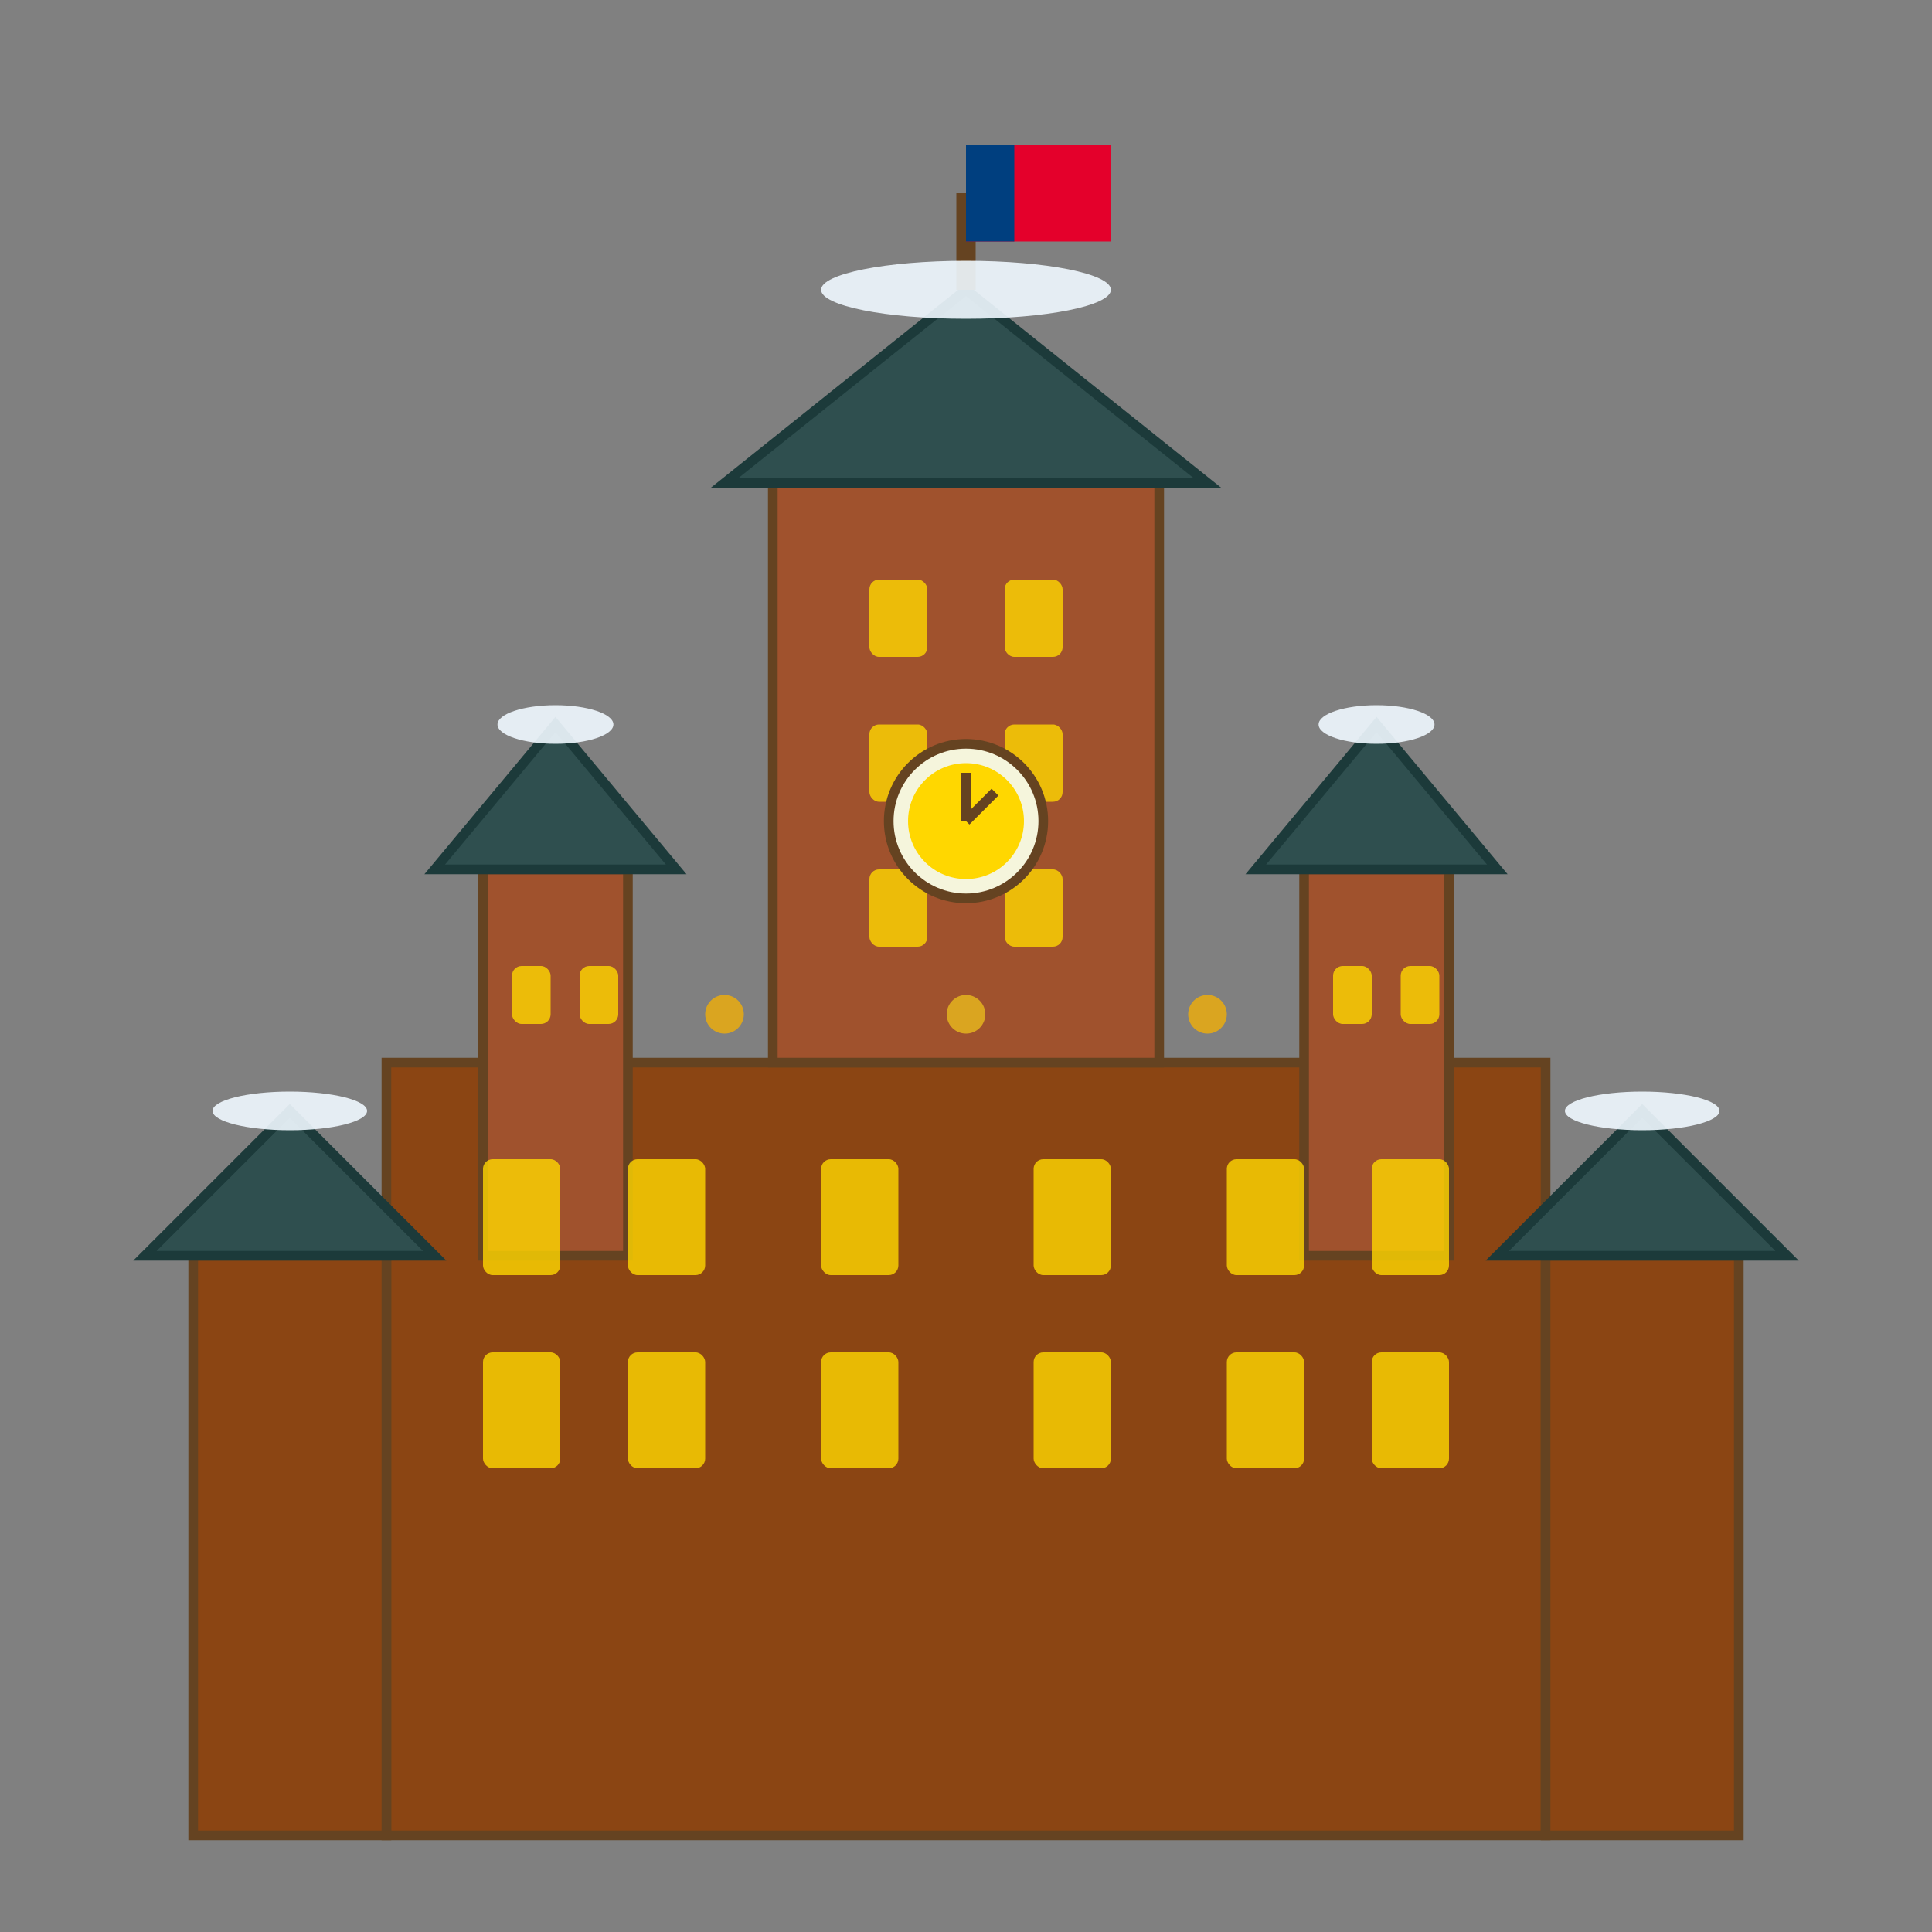 <svg width="200" height="200" viewBox="0 0 200 200" fill="none" xmlns="http://www.w3.org/2000/svg">
  <rect x="0" y="0" width="200" height="200" fill="#808080" stroke="none"/>
  <!-- Château Frontenac inspired silhouette -->
  <g transform="translate(100, 190)">
    <!-- Main building base -->
    <rect x="-60" y="-80" width="120" height="80" fill="#8B4513" stroke="#654321" stroke-width="1"/>
    
    <!-- Central tower -->
    <rect x="-20" y="-140" width="40" height="60" fill="#A0522D" stroke="#654321" stroke-width="1"/>
    
    <!-- Tower roof -->
    <polygon points="-25,-140 0,-160 25,-140" fill="#2F4F4F" stroke="#1C3A3A" stroke-width="1"/>
    
    <!-- Left wing -->
    <rect x="-80" y="-60" width="20" height="60" fill="#8B4513" stroke="#654321" stroke-width="1"/>
    <polygon points="-85,-60 -70,-75 -55,-60" fill="#2F4F4F" stroke="#1C3A3A" stroke-width="1"/>
    
    <!-- Right wing -->
    <rect x="60" y="-60" width="20" height="60" fill="#8B4513" stroke="#654321" stroke-width="1"/>
    <polygon points="55,-60 70,-75 85,-60" fill="#2F4F4F" stroke="#1C3A3A" stroke-width="1"/>
    
    <!-- Left tower -->
    <rect x="-50" y="-100" width="15" height="40" fill="#A0522D" stroke="#654321" stroke-width="1"/>
    <polygon points="-55,-100 -42.5,-115 -30,-100" fill="#2F4F4F" stroke="#1C3A3A" stroke-width="1"/>
    
    <!-- Right tower -->
    <rect x="35" y="-100" width="15" height="40" fill="#A0522D" stroke="#654321" stroke-width="1"/>
    <polygon points="30,-100 42.5,-115 55,-100" fill="#2F4F4F" stroke="#1C3A3A" stroke-width="1"/>
    
    <!-- Windows -->
    <g fill="#FFD700" opacity="0.8">
      <!-- Main building windows -->
      <rect x="-50" y="-70" width="8" height="12" rx="1"/>
      <rect x="-35" y="-70" width="8" height="12" rx="1"/>
      <rect x="-15" y="-70" width="8" height="12" rx="1"/>
      <rect x="7" y="-70" width="8" height="12" rx="1"/>
      <rect x="27" y="-70" width="8" height="12" rx="1"/>
      <rect x="42" y="-70" width="8" height="12" rx="1"/>
      
      <!-- Upper floor windows -->
      <rect x="-50" y="-50" width="8" height="12" rx="1"/>
      <rect x="-35" y="-50" width="8" height="12" rx="1"/>
      <rect x="-15" y="-50" width="8" height="12" rx="1"/>
      <rect x="7" y="-50" width="8" height="12" rx="1"/>
      <rect x="27" y="-50" width="8" height="12" rx="1"/>
      <rect x="42" y="-50" width="8" height="12" rx="1"/>
      
      <!-- Tower windows -->
      <rect x="-10" y="-130" width="6" height="8" rx="1"/>
      <rect x="4" y="-130" width="6" height="8" rx="1"/>
      <rect x="-10" y="-115" width="6" height="8" rx="1"/>
      <rect x="4" y="-115" width="6" height="8" rx="1"/>
      <rect x="-10" y="-100" width="6" height="8" rx="1"/>
      <rect x="4" y="-100" width="6" height="8" rx="1"/>
      
      <!-- Side tower windows -->
      <rect x="-47" y="-90" width="4" height="6" rx="1"/>
      <rect x="-40" y="-90" width="4" height="6" rx="1"/>
      <rect x="38" y="-90" width="4" height="6" rx="1"/>
      <rect x="45" y="-90" width="4" height="6" rx="1"/>
    </g>
    
    <!-- Flag on central tower -->
    <line x1="0" y1="-160" x2="0" y2="-170" stroke="#654321" stroke-width="2"/>
    <rect x="0" y="-175" width="15" height="10" fill="#e4002b"/>
    <rect x="0" y="-175" width="5" height="10" fill="#003f7f"/>
    
    <!-- Decorative elements -->
    <g fill="#DAA520">
      <!-- Clock -->
      <circle cx="0" cy="-105" r="8" fill="#F5F5DC" stroke="#654321" stroke-width="1"/>
      <circle cx="0" cy="-105" r="6" fill="#FFD700"/>
      <line x1="0" y1="-105" x2="0" y2="-110" stroke="#654321" stroke-width="1"/>
      <line x1="0" y1="-105" x2="3" y2="-108" stroke="#654321" stroke-width="1"/>
      
      <!-- Ornamental details -->
      <circle cx="-25" cy="-85" r="2"/>
      <circle cx="25" cy="-85" r="2"/>
      <circle cx="0" cy="-85" r="2"/>
    </g>
    
    <!-- Snow on roofs (Quebec winter theme) -->
    <g fill="#F0F8FF" opacity="0.9">
      <ellipse cx="0" cy="-160" rx="15" ry="3"/>
      <ellipse cx="-70" cy="-75" rx="8" ry="2"/>
      <ellipse cx="70" cy="-75" rx="8" ry="2"/>
      <ellipse cx="-42.5" cy="-115" rx="6" ry="2"/>
      <ellipse cx="42.5" cy="-115" rx="6" ry="2"/>
    </g>
  </g>
</svg>
